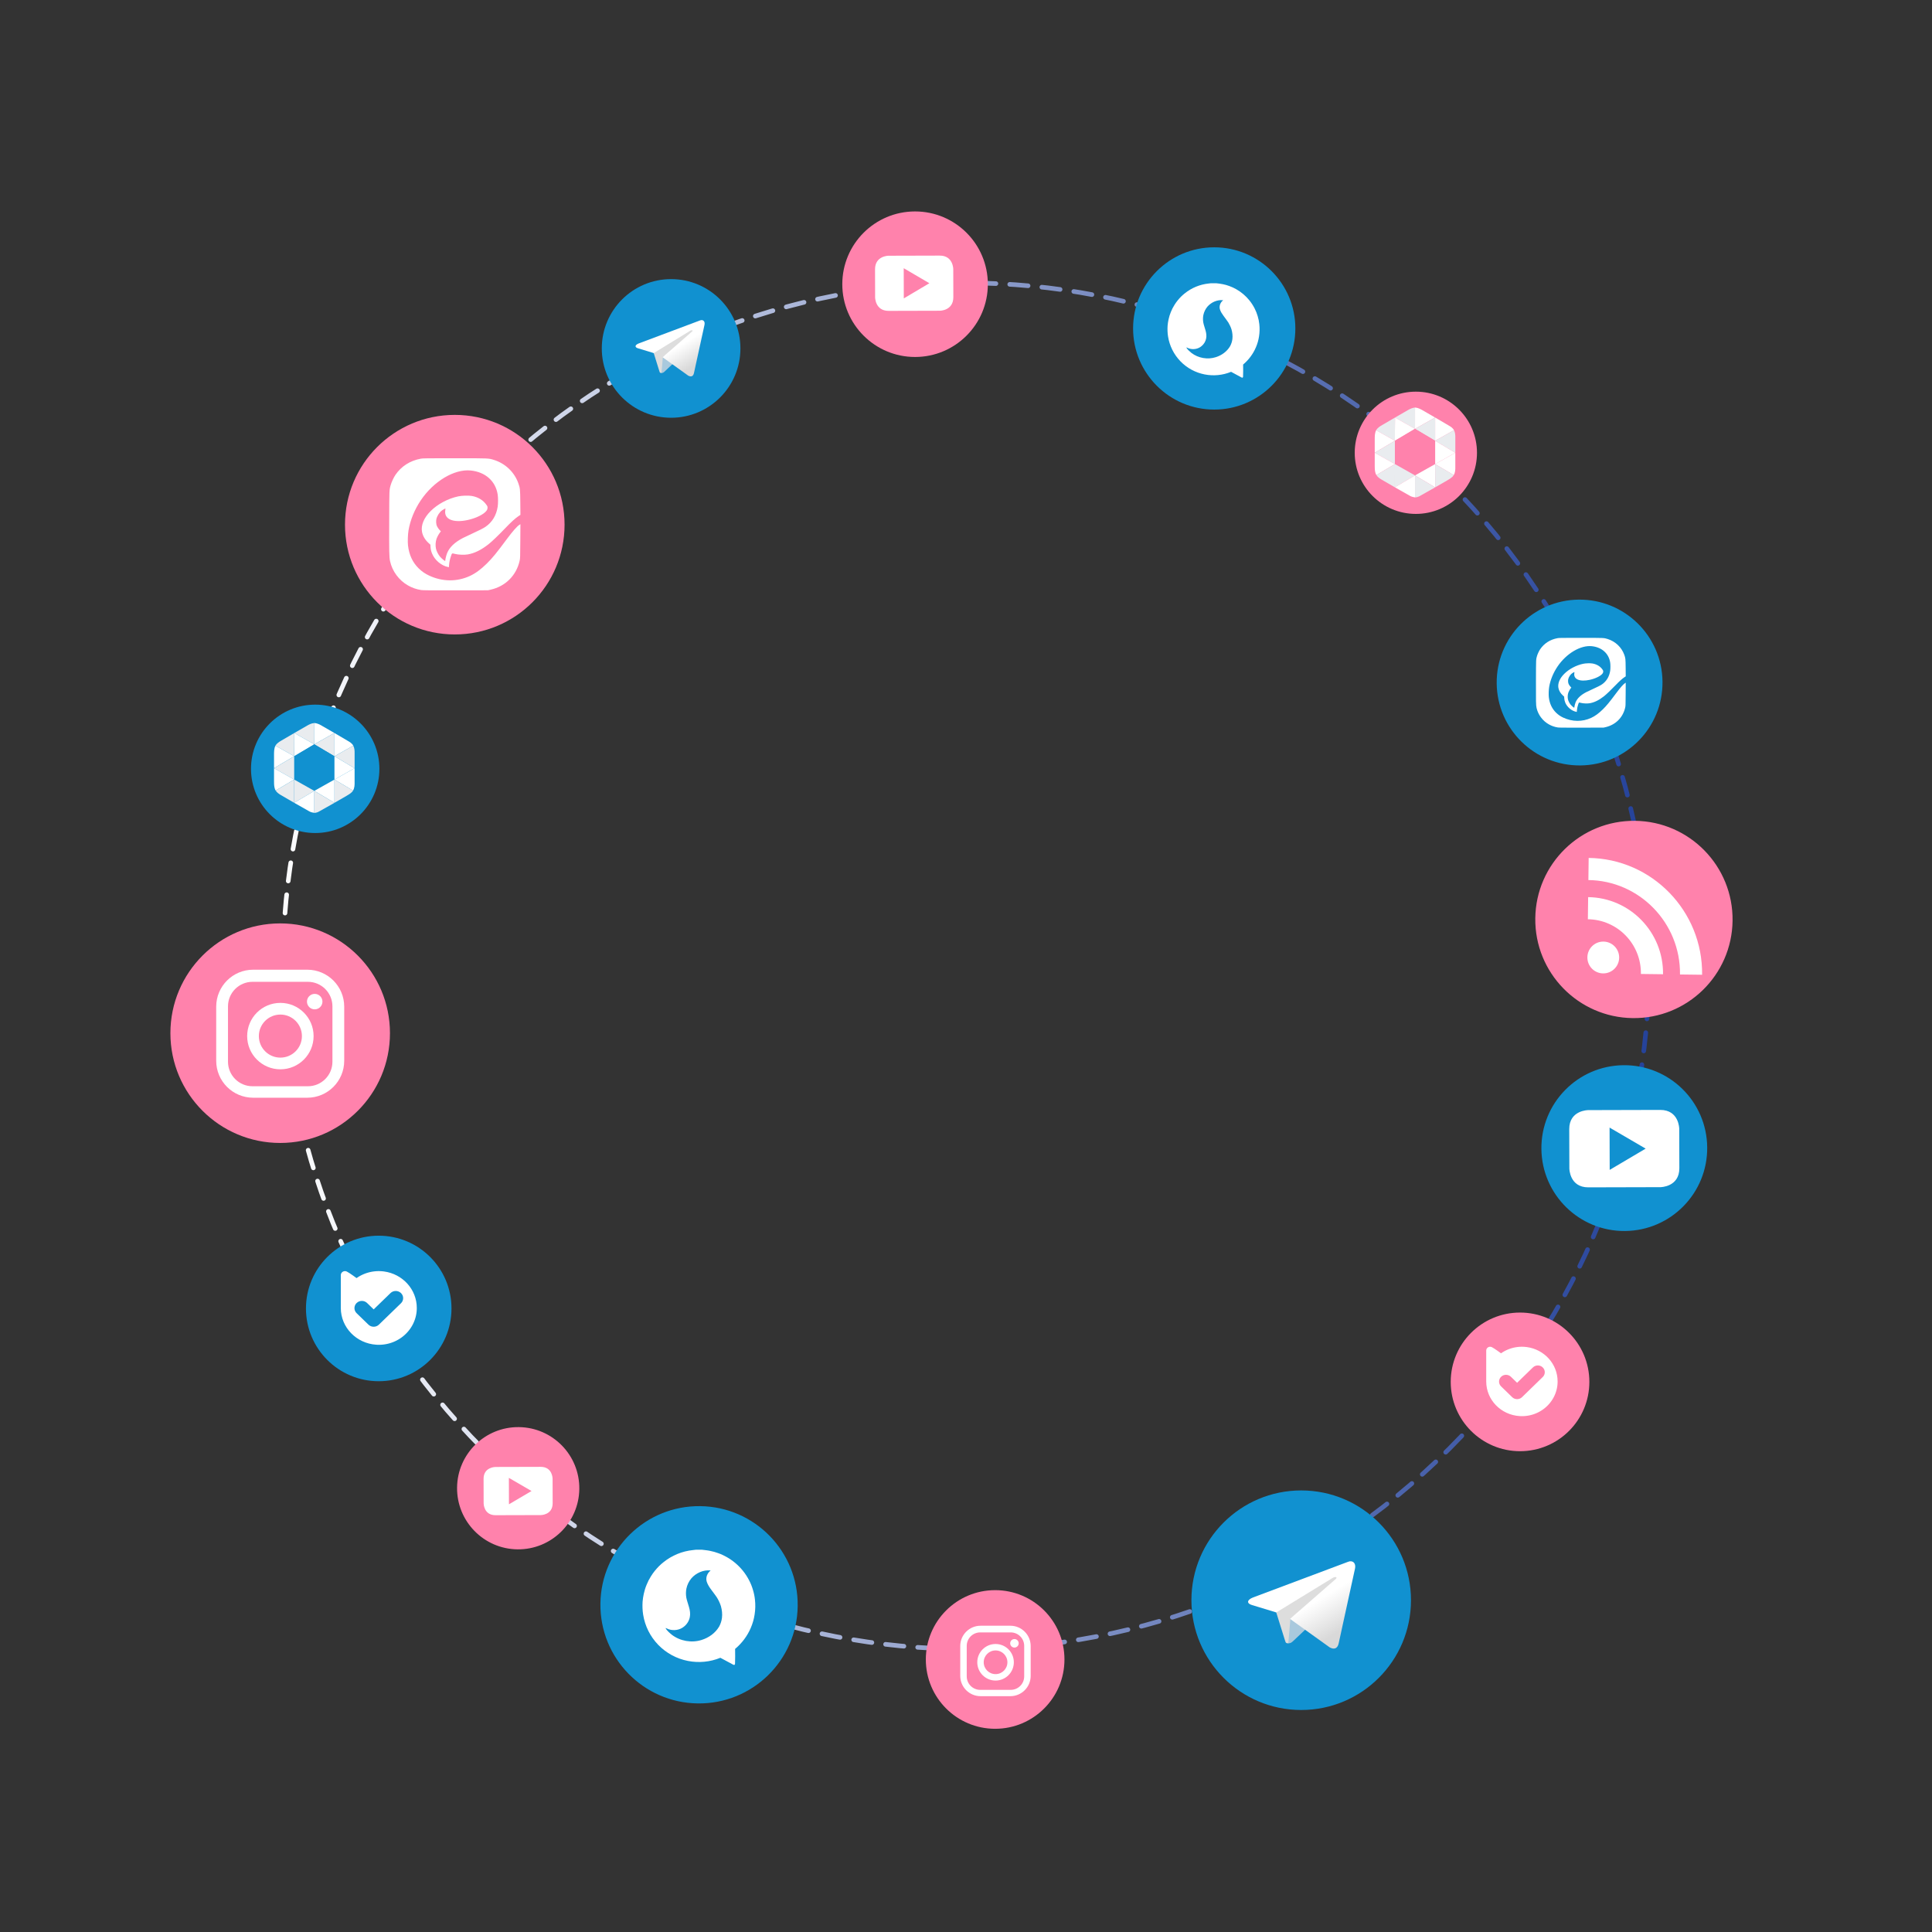 <svg width="839" height="839" viewBox="0 0 839 839" fill="none" xmlns="http://www.w3.org/2000/svg">
<rect x="0" y="0" width="839" height="839" fill="#333333" stroke="none"/>
<path d="M629.249 629.248C745.091 513.406 745.092 325.59 629.251 209.748C513.409 93.907 325.593 93.907 209.751 209.749C93.909 325.591 93.908 513.408 209.749 629.249C325.591 745.091 513.407 745.09 629.249 629.248Z" stroke="url(#paint0_linear_5086_51353)" stroke-width="2" stroke-miterlimit="10" stroke-linecap="round" stroke-linejoin="round" stroke-dasharray="8 6"/>
<path d="M169.347 448.673C169.347 475.001 148.005 496.347 121.674 496.347C95.347 496.347 74 475.003 74 448.673C74 422.344 95.346 401 121.674 401C148.003 401 169.347 422.344 169.347 448.673Z" fill="#FF82AC"/>
<path d="M133.437 421.109H109.936C101.074 421.109 93.891 428.296 93.891 437.156V460.656C93.891 469.52 101.074 476.701 109.936 476.701H133.437C142.299 476.701 149.481 469.52 149.481 460.656V437.154C149.481 428.296 142.299 421.109 133.437 421.109ZM144.363 461.068C144.363 466.954 139.593 471.721 133.711 471.721H109.661C103.778 471.721 99.01 466.954 99.01 461.068V437.019C99.01 431.138 103.778 426.368 109.661 426.368H133.711C139.593 426.368 144.363 431.138 144.363 437.019V461.068Z" fill="white"/>
<path d="M121.762 435.516C113.796 435.516 107.336 441.976 107.336 449.942C107.336 457.909 113.796 464.366 121.762 464.366C129.728 464.366 136.186 457.909 136.186 449.942C136.186 441.976 129.728 435.516 121.762 435.516ZM121.762 459.289C116.599 459.289 112.411 455.106 112.411 449.942C112.411 444.777 116.599 440.59 121.762 440.59C126.926 440.59 131.112 444.776 131.112 449.942C131.112 455.106 126.926 459.289 121.762 459.289Z" fill="white"/>
<path d="M136.667 431.609C134.811 431.609 133.305 433.114 133.305 434.967C133.305 436.824 134.811 438.328 136.667 438.328C138.521 438.328 140.027 436.824 140.027 434.967C140.027 433.114 138.519 431.609 136.667 431.609Z" fill="white"/>
<path d="M612.737 694.915C612.737 721.244 591.395 742.589 565.065 742.589C538.738 742.589 517.391 721.245 517.391 694.915C517.391 668.584 538.736 647.242 565.065 647.242C591.394 647.244 612.737 668.586 612.737 694.915Z" fill="#1191D0"/>
<path d="M428.983 123.422C428.983 140.874 414.837 155.024 397.383 155.024C379.929 155.024 365.781 140.876 365.781 123.422C365.781 105.97 379.929 91.82 397.383 91.82C414.837 91.82 428.983 105.97 428.983 123.422Z" fill="#FF82AC"/>
<path d="M403.593 122.997L392.49 129.586L392.454 116.472L403.593 122.997ZM414 129.051L413.969 116.86C413.969 116.86 413.953 110.984 408.096 111L385.836 111.059C385.836 111.059 379.985 111.075 380 116.951L380.033 129.142C380.033 129.142 380.048 135.016 385.9 135L408.162 134.941C408.162 134.941 414.016 134.925 414 129.051Z" fill="white"/>
<path d="M196.069 568.219C196.069 585.673 181.923 599.819 164.469 599.819C147.015 599.819 132.867 585.673 132.867 568.219C132.867 550.767 147.015 536.617 164.469 536.617C181.923 536.617 196.069 550.767 196.069 568.219Z" fill="#1191D0"/>
<path d="M166.783 552.156C166.774 552.155 166.765 552.154 166.756 552.153C166.509 552.12 166.26 552.092 166.01 552.07C165.925 552.062 165.84 552.057 165.755 552.051C165.573 552.037 165.392 552.025 165.208 552.017C165.081 552.012 164.952 552.01 164.824 552.008C164.716 552.006 164.609 552 164.5 552C164.451 552 164.401 552.002 164.352 552.003C164.318 552.003 164.284 552.001 164.25 552.002C164.177 552.003 164.104 552.007 164.031 552.009C163.925 552.012 163.819 552.015 163.713 552.02C163.598 552.025 163.484 552.032 163.37 552.04C163.264 552.047 163.16 552.054 163.055 552.063C162.941 552.072 162.828 552.084 162.715 552.096C162.611 552.107 162.508 552.117 162.405 552.13C162.292 552.143 162.18 552.16 162.068 552.176C161.966 552.19 161.863 552.204 161.762 552.221C161.65 552.239 161.54 552.259 161.429 552.28C161.329 552.298 161.228 552.316 161.128 552.336C161.017 552.358 160.908 552.383 160.798 552.407C160.7 552.429 160.601 552.45 160.503 552.474C160.393 552.5 160.284 552.53 160.175 552.558C160.079 552.583 159.982 552.608 159.887 552.635C159.778 552.665 159.671 552.698 159.564 552.731C159.469 552.76 159.374 552.788 159.28 552.818C159.174 552.853 159.068 552.89 158.962 552.926C158.869 552.959 158.776 552.99 158.684 553.023C158.578 553.062 158.473 553.103 158.368 553.144C158.279 553.179 158.188 553.213 158.099 553.249C157.993 553.293 157.889 553.339 157.784 553.385C157.697 553.422 157.61 553.458 157.525 553.497C157.42 553.544 157.317 553.595 157.213 553.644C157.129 553.684 157.045 553.723 156.962 553.764C156.858 553.816 156.755 553.871 156.652 553.925C156.572 553.968 156.491 554.008 156.411 554.052C156.306 554.109 156.202 554.17 156.098 554.23C156.023 554.273 155.948 554.314 155.874 554.358C155.762 554.425 155.652 554.495 155.541 554.565C155.478 554.605 154.84 555.027 154.84 555.027C154.84 555.027 151.834 552.806 150.634 552.2C149.435 551.594 148 552.438 148 553.75V556.703V567.693C148 567.798 148 567.901 148 568C148 576.482 154.808 583.418 163.413 583.962C163.463 583.965 163.513 583.969 163.562 583.972C163.728 583.981 163.894 583.985 164.061 583.989C164.164 583.992 164.266 583.999 164.369 584C164.391 584 164.413 583.999 164.435 583.999C164.457 583.999 164.479 584 164.501 584C164.625 584 164.747 583.994 164.871 583.991C165.01 583.988 165.149 583.987 165.287 583.981C165.432 583.974 165.575 583.963 165.718 583.952C165.855 583.942 165.992 583.935 166.128 583.922C166.27 583.909 166.411 583.89 166.552 583.873C166.687 583.857 166.823 583.842 166.957 583.823C167.097 583.803 167.235 583.777 167.373 583.754C167.507 583.731 167.64 583.711 167.772 583.685C167.91 583.658 168.047 583.626 168.184 583.596C168.314 583.567 168.444 583.54 168.573 583.508C168.709 583.475 168.843 583.436 168.977 583.4C169.104 583.365 169.233 583.332 169.359 583.295C169.492 583.255 169.623 583.211 169.754 583.168C169.879 583.127 170.005 583.088 170.128 583.045C170.258 582.999 170.386 582.949 170.514 582.9C170.636 582.854 170.76 582.809 170.881 582.76C171.008 582.708 171.132 582.652 171.257 582.597C171.376 582.545 171.496 582.496 171.614 582.441C171.737 582.384 171.858 582.322 171.98 582.261C172.096 582.204 172.214 582.149 172.328 582.088C172.448 582.026 172.564 581.959 172.682 581.894C172.795 581.831 172.91 581.769 173.022 581.704C173.138 581.636 173.252 581.563 173.366 581.492C173.475 581.425 173.586 581.359 173.694 581.289C173.807 581.215 173.916 581.137 174.027 581.061C174.133 580.988 174.24 580.917 174.343 580.843C174.452 580.764 174.558 580.681 174.665 580.6C174.766 580.523 174.869 580.448 174.969 580.369C175.075 580.284 175.177 580.196 175.28 580.109C175.377 580.028 175.475 579.949 175.57 579.866C175.672 579.776 175.77 579.683 175.869 579.591C175.961 579.506 176.055 579.423 176.145 579.336C176.243 579.241 176.336 579.144 176.431 579.047C176.519 578.958 176.608 578.871 176.694 578.779C176.787 578.681 176.875 578.579 176.965 578.478C177.049 578.384 177.134 578.293 177.215 578.198C177.302 578.096 177.385 577.99 177.47 577.885C177.549 577.788 177.63 577.692 177.707 577.593C177.789 577.487 177.866 577.377 177.945 577.269C178.02 577.168 178.097 577.067 178.169 576.964C178.246 576.854 178.318 576.74 178.393 576.628C178.462 576.523 178.533 576.421 178.6 576.315C178.672 576.201 178.738 576.083 178.807 575.967C178.871 575.859 178.938 575.752 179 575.643C179.066 575.524 179.128 575.402 179.192 575.281C179.25 575.171 179.31 575.063 179.365 574.952C179.427 574.828 179.483 574.701 179.542 574.575C179.594 574.464 179.648 574.354 179.697 574.242C179.753 574.114 179.804 573.982 179.856 573.853C179.902 573.74 179.951 573.628 179.994 573.514C180.045 573.381 180.089 573.246 180.136 573.111C180.175 572.997 180.218 572.884 180.255 572.769C180.299 572.631 180.337 572.491 180.378 572.352C180.411 572.237 180.448 572.124 180.478 572.008C180.516 571.866 180.547 571.721 180.582 571.577C180.608 571.462 180.639 571.348 180.663 571.232C180.695 571.084 180.719 570.934 180.746 570.785C180.767 570.67 180.791 570.558 180.809 570.443C180.834 570.285 180.852 570.126 180.872 569.968C180.886 569.858 180.903 569.75 180.915 569.64C180.933 569.462 180.945 569.281 180.957 569.102C180.963 569.009 180.974 568.918 180.979 568.825C180.992 568.567 180.998 568.306 180.999 568.043C180.999 568.029 181 568.015 181 568C181.001 559.915 174.815 553.235 166.783 552.156ZM174.132 565.953L164.552 575.243C163.923 575.853 163.099 576.157 162.275 576.157C161.451 576.157 160.627 575.853 159.998 575.243L154.869 570.269C153.611 569.05 153.611 567.073 154.869 565.854C156.126 564.635 158.165 564.635 159.422 565.854L162.275 568.62L169.579 561.537C170.837 560.319 172.875 560.319 174.133 561.537C175.39 562.757 175.39 564.733 174.132 565.953Z" fill="white"/>
<path d="M752.393 399.823C752.099 423.482 732.683 442.422 709.025 442.126C685.366 441.832 666.428 422.416 666.722 398.759C667.017 375.102 686.432 356.162 710.091 356.457C733.748 356.751 752.688 376.165 752.393 399.823Z" fill="#FF82AC"/>
<path d="M696.332 408.899C700.142 408.946 703.195 412.08 703.149 415.891C703.099 419.708 699.973 422.761 696.162 422.712C692.348 422.665 689.296 419.537 689.344 415.72C689.39 411.909 692.519 408.852 696.332 408.899Z" fill="white"/>
<path d="M689.555 399.197C702.402 399.357 712.755 409.91 712.592 422.958L722.198 423.078C722.424 404.841 707.837 389.819 689.676 389.594L689.555 399.197Z" fill="white"/>
<path d="M689.781 382.176C711.994 382.453 729.844 400.851 729.564 423.18L739.164 423.3C739.506 395.667 717.411 372.912 689.903 372.57L689.781 382.176Z" fill="white"/>
<path d="M346.409 697.435C346.115 721.093 326.701 740.033 303.04 739.737C279.382 739.443 260.443 720.027 260.738 696.369C261.032 672.71 280.45 653.772 304.106 654.066C327.763 654.36 346.703 673.776 346.409 697.435Z" fill="#1191D0"/>
<path d="M164.757 333.877C164.757 349.275 152.273 361.755 136.878 361.755C121.48 361.755 109 349.275 109 333.877C109 318.48 121.482 306 136.878 306C152.273 305.998 164.757 318.48 164.757 333.877Z" fill="#1191D0"/>
<path d="M641.4 196.628C641.4 211.287 629.515 223.172 614.856 223.172C600.197 223.172 588.312 211.289 588.312 196.628C588.312 181.968 600.199 170.086 614.856 170.086C629.517 170.086 641.4 181.968 641.4 196.628Z" fill="#FF82AC"/>
<g clip-path="url(#clip0_5086_51353)">
<path d="M614.385 177H614.509C614.543 180.069 614.492 186.224 614.492 186.224C611.605 184.578 608.698 182.971 605.812 181.32C607.703 180.228 609.594 179.138 611.487 178.051C612.384 177.537 613.348 177.096 614.384 177H614.385Z" fill="#E9ECEF"/>
<path d="M614.503 177.001H614.715C615.838 177.104 616.854 177.648 617.82 178.199C619.621 179.232 621.42 180.269 623.216 181.311C620.32 182.943 617.391 184.601 614.49 186.229C614.465 183.16 614.534 180.069 614.5 177L614.503 177.001Z" fill="white"/>
<path d="M605.815 181.32L614.494 186.225L605.755 191.414C605.755 191.414 605.751 188.121 605.76 186.48C605.753 184.775 605.815 181.32 605.815 181.32Z" fill="white"/>
<path d="M623.227 181.312L623.252 181.326C623.245 184.385 623.252 187.444 623.252 190.502C623.247 190.802 623.244 191.419 623.244 191.419L614.496 186.228C614.496 186.228 620.331 182.947 623.23 181.312H623.227Z" fill="#E9ECEF"/>
<path d="M623.244 181.32C625.171 182.434 627.085 183.573 629 184.708C629.926 185.237 630.908 185.823 631.413 186.819C628.702 188.345 623.24 191.415 623.24 191.415C623.24 191.415 623.236 190.797 623.24 190.497C623.24 187.438 623.24 184.38 623.24 181.321L623.244 181.32Z" fill="white"/>
<path d="M600.285 184.544C602.098 183.466 605.81 181.32 605.81 181.32L605.761 191.414C605.761 191.414 600.321 188.365 597.615 186.842C598.204 185.774 599.269 185.127 600.285 184.544Z" fill="#E9ECEF"/>
<path d="M614.488 186.227L623.236 191.419C623.236 191.419 620.421 192.999 619.023 193.763C617.53 194.625 614.495 196.336 614.495 196.336L605.758 191.413L614.488 186.227Z" fill="#FF82AC"/>
<path d="M597 190.858C597.008 189.505 596.984 188.068 597.612 186.836C600.321 188.359 605.755 191.408 605.755 191.408C602.833 193.126 599.924 194.869 597 196.59C597 194.679 597 192.77 597 190.858Z" fill="white"/>
<path d="M631.414 186.82C631.947 187.833 632.025 189.011 631.995 190.138V196.609L623.242 191.416C623.242 191.416 628.702 188.345 631.414 186.82Z" fill="#E9ECEF"/>
<path d="M605.755 191.414C605.768 191.408 614.492 196.336 614.492 196.336C614.492 196.336 614.492 201.485 614.497 204.004C614.511 204.815 614.492 206.453 614.492 206.453C611.576 204.817 608.675 203.167 605.759 201.531L605.754 201.509V191.414H605.755Z" fill="#FF82AC"/>
<path d="M597 196.596C599.922 194.872 602.83 193.132 605.753 191.414C605.751 194.779 605.751 198.144 605.753 201.509C605.305 201.318 604.896 201.047 604.468 200.816C601.981 199.425 599.5 198.002 597 196.624V196.596Z" fill="#E9ECEF"/>
<path d="M623.241 191.422V197.611C623.231 198.923 623.273 200.23 623.241 201.542C620.329 203.15 614.492 206.454 614.492 206.454C614.492 206.454 614.511 204.815 614.497 204.004C614.497 201.486 614.492 196.337 614.492 196.337L623.241 191.422Z" fill="#FF82AC"/>
<path d="M623.241 191.422C623.241 191.422 631.994 196.603 631.994 196.615C629.085 198.254 623.242 201.542 623.242 201.542C623.274 200.23 623.232 198.923 623.242 197.611V191.422H623.241Z" fill="white"/>
<path d="M597 196.618C599.498 197.998 601.976 199.419 604.468 200.812C604.896 201.043 605.305 201.315 605.753 201.504L605.758 201.527C603.075 203.118 600.391 204.709 597.707 206.302C597.424 205.867 597.283 205.355 597.179 204.848C597.01 204 597 203.138 597 202.276V196.617V196.618Z" fill="white"/>
<path d="M631.992 196.609C631.997 198.595 631.992 200.581 631.992 202.567C632.021 203.84 631.984 205.197 631.316 206.319C628.9 204.883 623.238 201.536 623.238 201.536C623.238 201.536 629.084 198.248 631.992 196.609Z" fill="white"/>
<path d="M597.707 206.305C600.392 204.712 603.077 203.12 605.762 201.531C605.744 204.894 605.767 208.258 605.75 211.621C603.85 210.532 601.954 209.434 600.063 208.327C599.178 207.796 598.272 207.205 597.707 206.305Z" fill="#E9ECEF"/>
<path d="M605.761 201.531C608.678 203.167 611.578 204.818 614.494 206.454C611.583 208.177 605.754 211.625 605.75 211.621C605.767 208.258 605.744 204.894 605.761 201.531Z" fill="#E9ECEF"/>
<path d="M623.226 201.546L623.241 201.539C623.249 204.903 623.223 208.268 623.254 211.632L623.232 211.642C620.925 210.241 618.589 208.885 616.271 207.5C615.688 207.162 614.492 206.451 614.492 206.451C614.492 206.451 620.316 203.158 623.226 201.546Z" fill="white"/>
<path d="M623.241 201.534C623.498 201.713 628.902 204.882 631.318 206.317C630.975 206.913 630.431 207.351 629.883 207.742C628.998 208.347 628.054 208.853 627.134 209.397C625.841 210.141 624.555 210.899 623.254 211.624C623.223 208.26 623.249 204.895 623.241 201.531V201.534Z" fill="#E9ECEF"/>
<path d="M614.492 206.453V216C613.768 215.891 612.979 215.722 612.337 215.348C610.141 214.108 607.938 212.876 605.748 211.619C608.658 209.895 611.581 208.18 614.492 206.453Z" fill="white"/>
<path d="M614.492 206.453C614.492 206.453 615.688 207.164 616.271 207.502C618.589 208.886 620.925 210.243 623.232 211.644C620.981 212.91 618.73 214.179 616.48 215.45C615.917 215.767 615.293 215.954 614.652 216H614.492V206.453Z" fill="#E9ECEF"/>
</g>
<path d="M251.573 646.597C251.744 631.94 240 619.918 225.342 619.747C210.684 619.575 198.662 631.319 198.49 645.976C198.319 660.633 210.063 672.655 224.721 672.826C239.379 672.998 251.401 661.255 251.573 646.597Z" fill="#FF82AC"/>
<path d="M230.818 647.497L221.02 653.262L220.989 641.788L230.818 647.497ZM240 652.795L239.973 642.128C239.973 642.128 239.958 636.986 234.791 637L215.149 637.052C215.149 637.052 209.987 637.066 210 642.207L210.029 652.874C210.029 652.874 210.043 658.014 215.206 658L234.849 657.948C234.849 657.948 240.014 657.934 240 652.795Z" fill="white"/>
<path d="M245.17 227.845C245.17 254.173 223.827 275.517 197.496 275.517C171.167 275.517 149.82 254.175 149.82 227.845C149.82 201.514 171.166 180.172 197.496 180.172C223.825 180.172 245.17 201.516 245.17 227.845Z" fill="#FF82AC"/>
<path d="M182.853 256.229C180.856 255.924 178.935 255.25 177.191 254.245C173.258 252.024 170.322 248.047 169.38 243.665C169.014 241.951 168.967 239.786 169.016 226.438C169.062 212.075 169.028 212.816 169.723 210.45C170.067 209.271 171.026 207.247 171.721 206.226C174.282 202.473 178.051 200.064 182.72 199.191C183.652 199.017 185.002 199 197.424 199C212.602 199 212.102 198.979 214.581 199.751C216.988 200.517 219.184 201.818 221 203.552C222.816 205.285 224.203 207.407 225.055 209.752C225.857 211.991 225.896 212.35 225.951 218.249L226 223.58L225.051 224.22C223.696 225.131 221.918 226.754 219.427 229.359C216.557 232.362 213.658 235.144 212.187 236.308C209.008 238.82 206.097 240.254 203.14 240.763C201.6 241.026 199.056 240.924 197.55 240.536C196.208 240.192 196.295 240.135 195.788 241.645C195.375 242.841 195.116 244.082 195.016 245.341L194.94 246.314L194.586 246.242C191.636 245.666 188.712 243.17 187.583 240.266C187.202 239.339 186.988 238.353 186.952 237.352L186.913 236.54L186.163 235.861C184.599 234.451 183.582 232.725 183.261 230.935C182.747 228.083 184.087 224.858 186.996 221.957C190.065 218.89 194.588 216.483 199.022 215.551C200.62 215.216 203.436 215.127 204.856 215.371C207.62 215.845 209.875 217.219 211.279 219.289C211.721 219.937 211.752 220.03 211.708 220.616C211.697 221.046 211.541 221.461 211.264 221.794C210.135 223.35 206.777 225.016 203.164 225.81C196.791 227.208 192.738 225.47 193.372 221.605C193.435 221.216 193.469 220.879 193.447 220.857C193.369 220.781 192.736 221.106 192.051 221.574C190.888 222.372 189.858 223.926 189.501 225.415C189.414 225.788 189.38 226.386 189.419 226.969C189.467 227.76 189.548 228.054 189.885 228.728C190.108 229.173 190.553 229.804 190.876 230.136L191.458 230.736L191.225 231.028C190.538 231.914 189.984 232.894 189.582 233.937C189.125 235.338 189.037 236.831 189.327 238.275C189.577 239.377 190.349 240.893 191.121 241.784C191.709 242.465 193.056 243.61 193.272 243.61C193.331 243.61 193.379 243.496 193.379 243.357C193.382 242.807 193.826 241.031 194.171 240.185C195.198 237.656 197.451 235.5 201.018 233.636C201.613 233.325 203.329 232.512 204.835 231.826C208.137 230.32 209.941 229.4 210.931 228.707C213.787 226.716 215.552 223.771 216.128 220.042C216.336 218.679 216.336 216.136 216.128 214.767C215.234 208.939 210.798 204.976 204.429 204.321C197.327 203.587 188.287 208.989 182.717 217.293C180.008 221.333 178.177 225.814 177.407 230.303C177.109 232.044 176.997 235.275 177.182 236.877C177.65 240.95 179.177 244.234 181.802 246.811C183.117 248.112 184.654 249.174 186.343 249.949C192.092 252.65 198.459 252.71 204.055 250.119C206.474 248.998 208.848 247.26 211.395 244.741C213.872 242.291 215.547 240.247 220.117 234.085C222.642 230.684 224.643 228.425 225.633 227.858L225.998 227.653L225.951 235.041C225.908 242.195 225.898 242.468 225.653 243.553C224.196 249.954 219.486 254.634 213.039 256.083L211.903 256.339L197.881 256.363C186.386 256.382 183.679 256.358 182.853 256.229Z" fill="white"/>
<path d="M321.539 151.313C321.539 167.939 308.062 181.416 291.438 181.416C274.812 181.416 261.336 167.939 261.336 151.313C261.336 134.689 274.812 121.211 291.438 121.211C308.061 121.211 321.539 134.689 321.539 151.313Z" fill="#1191D0"/>
<path d="M287.279 161.983C286.383 161.983 286.544 161.648 286.222 160.821L283.602 152.418L299.875 142.539L301.783 143.031L300.197 147.233L287.279 161.983Z" fill="#DDDDDD"/>
<path d="M287.279 161.978C287.969 161.978 288.268 161.665 288.658 161.307C289.256 160.748 296.933 153.485 296.933 153.485L292.221 152.367L287.854 155.049L287.279 161.754V161.978Z" fill="#A9C9DD"/>
<path d="M287.739 155.144L298.864 163.123C300.129 163.793 301.048 163.458 301.37 161.983L305.898 141.242C306.358 139.432 305.185 138.627 303.967 139.164L277.396 149.132C275.58 149.847 275.603 150.83 277.074 151.255L283.901 153.333L299.692 143.656C300.427 143.209 301.117 143.455 300.565 143.947L287.739 155.144Z" fill="url(#paint1_linear_5086_51353)"/>
<path d="M690.203 600.102C690.203 616.728 676.726 630.205 660.102 630.205C643.477 630.205 630 616.728 630 600.102C630 583.48 643.477 570 660.102 570C676.725 570 690.203 583.48 690.203 600.102Z" fill="#FF82AC"/>
<path d="M663.059 584.991C663.05 584.99 663.042 584.989 663.033 584.988C662.801 584.957 662.568 584.93 662.332 584.909C662.253 584.902 662.173 584.898 662.093 584.892C661.922 584.879 661.752 584.867 661.579 584.86C661.46 584.855 661.339 584.854 661.218 584.851C661.117 584.849 661.016 584.844 660.914 584.844C660.868 584.844 660.821 584.846 660.775 584.847C660.743 584.847 660.712 584.845 660.68 584.846C660.61 584.847 660.542 584.851 660.473 584.853C660.374 584.855 660.274 584.858 660.175 584.862C660.067 584.867 659.96 584.874 659.852 584.881C659.753 584.888 659.655 584.894 659.557 584.903C659.45 584.912 659.343 584.923 659.237 584.934C659.14 584.944 659.043 584.954 658.946 584.966C658.84 584.979 658.735 584.994 658.629 585.009C658.533 585.023 658.437 585.036 658.342 585.052C658.237 585.069 658.134 585.088 658.029 585.107C657.935 585.124 657.84 585.141 657.747 585.16C657.642 585.181 657.54 585.204 657.437 585.227C657.344 585.248 657.251 585.268 657.16 585.29C657.056 585.315 656.954 585.343 656.851 585.37C656.761 585.393 656.67 585.416 656.581 585.441C656.478 585.47 656.378 585.501 656.277 585.533C656.188 585.559 656.099 585.586 656.011 585.614C655.91 585.647 655.811 585.682 655.712 585.716C655.624 585.747 655.537 585.776 655.45 585.807C655.351 585.844 655.253 585.883 655.154 585.922C655.07 585.955 654.985 585.986 654.901 586.021C654.801 586.062 654.703 586.105 654.605 586.148C654.524 586.183 654.442 586.217 654.361 586.254C654.263 586.298 654.166 586.346 654.069 586.393C653.99 586.43 653.911 586.467 653.833 586.506C653.735 586.555 653.639 586.606 653.542 586.657C653.467 586.697 653.39 586.735 653.316 586.776C653.216 586.831 653.119 586.888 653.021 586.944C652.951 586.985 652.881 587.024 652.811 587.065C652.706 587.128 652.603 587.194 652.498 587.26C652.439 587.297 651.84 587.695 651.84 587.695C651.84 587.695 649.016 585.603 647.889 585.032C646.762 584.462 645.414 585.257 645.414 586.492V589.274V599.626C645.414 599.725 645.414 599.822 645.414 599.915C645.414 607.905 651.809 614.438 659.893 614.95C659.94 614.953 659.986 614.958 660.033 614.96C660.188 614.969 660.345 614.972 660.501 614.976C660.598 614.979 660.694 614.985 660.791 614.986C660.812 614.986 660.832 614.985 660.853 614.985C660.873 614.985 660.894 614.986 660.915 614.986C661.032 614.986 661.146 614.98 661.262 614.978C661.393 614.975 661.524 614.974 661.654 614.968C661.789 614.962 661.924 614.951 662.059 614.941C662.187 614.932 662.316 614.925 662.443 614.913C662.577 614.901 662.709 614.882 662.842 614.867C662.969 614.851 663.096 614.838 663.222 614.82C663.354 614.801 663.483 614.777 663.613 614.755C663.739 614.733 663.864 614.714 663.988 614.69C664.118 614.664 664.246 614.634 664.374 614.606C664.497 614.579 664.619 614.553 664.74 614.523C664.868 614.492 664.993 614.456 665.119 614.421C665.239 614.388 665.36 614.358 665.478 614.322C665.603 614.285 665.726 614.243 665.85 614.202C665.967 614.164 666.085 614.128 666.201 614.087C666.323 614.044 666.443 613.996 666.564 613.95C666.679 613.907 666.794 613.865 666.908 613.818C667.027 613.77 667.144 613.717 667.262 613.665C667.374 613.616 667.486 613.569 667.597 613.518C667.713 613.464 667.826 613.405 667.941 613.349C668.05 613.294 668.16 613.242 668.268 613.186C668.38 613.127 668.489 613.064 668.6 613.002C668.706 612.943 668.814 612.885 668.919 612.824C669.029 612.759 669.135 612.691 669.243 612.624C669.345 612.561 669.45 612.498 669.551 612.432C669.657 612.363 669.76 612.29 669.864 612.218C669.963 612.15 670.063 612.083 670.161 612.013C670.263 611.938 670.362 611.86 670.463 611.784C670.558 611.711 670.655 611.641 670.748 611.566C670.848 611.486 670.944 611.403 671.041 611.321C671.131 611.245 671.224 611.171 671.313 611.092C671.409 611.008 671.501 610.92 671.594 610.833C671.681 610.753 671.769 610.675 671.854 610.593C671.945 610.504 672.033 610.412 672.122 610.321C672.204 610.237 672.288 610.155 672.369 610.069C672.456 609.976 672.539 609.88 672.624 609.785C672.702 609.697 672.782 609.611 672.858 609.521C672.94 609.425 673.018 609.325 673.098 609.227C673.172 609.135 673.249 609.045 673.321 608.951C673.398 608.851 673.47 608.748 673.545 608.646C673.615 608.551 673.687 608.456 673.754 608.359C673.827 608.255 673.895 608.148 673.965 608.042C674.03 607.944 674.097 607.847 674.159 607.747C674.227 607.64 674.289 607.529 674.354 607.42C674.415 607.318 674.477 607.218 674.535 607.115C674.597 607.002 674.656 606.887 674.715 606.773C674.77 606.67 674.826 606.568 674.878 606.464C674.937 606.347 674.989 606.227 675.045 606.109C675.093 606.004 675.144 605.9 675.19 605.795C675.243 605.674 675.29 605.55 675.34 605.428C675.383 605.322 675.429 605.217 675.469 605.109C675.517 604.984 675.558 604.856 675.602 604.73C675.639 604.622 675.679 604.516 675.714 604.407C675.756 604.278 675.792 604.146 675.829 604.015C675.861 603.907 675.895 603.8 675.924 603.691C675.96 603.556 675.989 603.42 676.021 603.285C676.046 603.176 676.075 603.069 676.098 602.96C676.127 602.82 676.15 602.679 676.176 602.538C676.195 602.431 676.218 602.324 676.235 602.216C676.258 602.068 676.275 601.918 676.294 601.769C676.307 601.666 676.323 601.564 676.334 601.46C676.351 601.292 676.362 601.122 676.373 600.953C676.38 600.866 676.389 600.78 676.394 600.693C676.407 600.449 676.413 600.203 676.413 599.956C676.413 599.943 676.414 599.929 676.414 599.915C676.415 592.3 670.604 586.007 663.059 584.991ZM669.963 597.987L660.963 606.738C660.372 607.312 659.598 607.599 658.824 607.599C658.049 607.599 657.276 607.312 656.685 606.738L651.866 602.052C650.685 600.904 650.685 599.042 651.866 597.893C653.048 596.745 654.963 596.745 656.144 597.893L658.824 600.499L665.686 593.828C666.867 592.679 668.782 592.679 669.963 593.828C671.144 594.977 671.144 596.838 669.963 597.987Z" fill="white"/>
<path d="M462.258 720.649C462.258 737.275 448.781 750.751 432.157 750.751C415.531 750.751 402.055 737.275 402.055 720.649C402.055 704.027 415.531 690.547 432.157 690.547C448.779 690.547 462.258 704.027 462.258 720.649Z" fill="#FF82AC"/>
<path d="M721.965 296.033C722.167 315.918 706.214 332.2 686.331 332.403C666.448 332.606 650.165 316.652 649.963 296.769C649.759 276.887 665.714 260.603 685.595 260.4C705.479 260.197 721.761 276.149 721.965 296.033Z" fill="#1191D0"/>
<path d="M676.479 315.905C675.112 315.698 673.798 315.24 672.605 314.556C669.913 313.047 667.905 310.343 667.26 307.364C667.009 306.199 666.978 304.727 667.011 295.653C667.042 285.889 667.019 286.392 667.494 284.784C667.73 283.983 668.386 282.606 668.862 281.912C670.614 279.361 673.193 277.723 676.387 277.13C677.025 277.011 677.949 277 686.448 277C696.833 277 696.491 276.985 698.187 277.51C699.834 278.031 701.336 278.915 702.579 280.094C703.821 281.273 704.771 282.715 705.354 284.309C705.902 285.832 705.929 286.075 705.967 290.086L706 293.71L705.35 294.145C704.423 294.764 703.207 295.868 701.503 297.639C699.539 299.68 697.556 301.571 696.549 302.363C694.374 304.07 692.382 305.045 690.359 305.391C689.306 305.57 687.565 305.5 686.535 305.237C685.616 305.003 685.676 304.964 685.328 305.991C685.046 306.804 684.869 307.648 684.8 308.503L684.749 309.165L684.506 309.116C682.488 308.724 680.487 307.028 679.715 305.054C679.454 304.423 679.308 303.753 679.283 303.073L679.256 302.52L678.743 302.059C677.673 301.1 676.977 299.927 676.758 298.71C676.406 296.771 677.323 294.579 679.313 292.606C681.413 290.521 684.508 288.885 687.541 288.251C688.634 288.024 690.562 287.964 691.533 288.129C693.424 288.451 694.967 289.386 695.928 290.793C696.23 291.233 696.251 291.297 696.222 291.695C696.214 291.987 696.107 292.269 695.918 292.496C695.145 293.554 692.847 294.686 690.375 295.226C686.015 296.176 683.242 294.995 683.675 292.367C683.719 292.103 683.742 291.873 683.727 291.859C683.674 291.807 683.24 292.028 682.772 292.346C681.976 292.889 681.272 293.945 681.027 294.958C680.968 295.211 680.944 295.617 680.971 296.014C681.004 296.552 681.059 296.752 681.29 297.21C681.443 297.512 681.747 297.941 681.968 298.167L682.366 298.575L682.207 298.773C681.737 299.376 681.358 300.042 681.082 300.751C680.77 301.703 680.71 302.718 680.908 303.7C681.079 304.449 681.607 305.479 682.135 306.085C682.537 306.548 683.459 307.327 683.607 307.327C683.647 307.327 683.68 307.249 683.68 307.155C683.682 306.781 683.986 305.573 684.222 304.998C684.925 303.279 686.466 301.813 688.907 300.546C689.314 300.335 690.488 299.782 691.518 299.316C693.778 298.292 695.012 297.666 695.69 297.195C697.644 295.842 698.851 293.84 699.245 291.305C699.388 290.378 699.388 288.649 699.245 287.718C698.634 283.757 695.599 281.062 691.241 280.617C686.382 280.118 680.197 283.791 676.386 289.436C674.532 292.182 673.279 295.229 672.752 298.281C672.548 299.464 672.472 301.661 672.598 302.749C672.919 305.518 673.963 307.751 675.759 309.503C676.659 310.387 677.71 311.109 678.866 311.636C682.8 313.472 687.156 313.513 690.985 311.752C692.64 310.99 694.265 309.808 696.007 308.095C697.702 306.43 698.848 305.041 701.975 300.851C703.702 298.539 705.071 297.003 705.749 296.618L705.998 296.479L705.967 301.501C705.937 306.365 705.93 306.55 705.762 307.288C704.766 311.64 701.543 314.821 697.132 315.806L696.354 315.98L686.76 315.996C678.896 316.009 677.044 315.993 676.479 315.905Z" fill="white"/>
<path d="M741.379 498.211C741.581 518.096 725.629 534.379 705.745 534.581C685.862 534.785 669.579 518.83 669.377 498.947C669.173 479.065 685.128 462.782 705.009 462.58C724.893 462.376 741.175 478.329 741.379 498.211Z" fill="#1191D0"/>
<path d="M714.647 498.809L699.033 508.039L698.983 489.667L714.647 498.809ZM729.282 507.29L729.238 490.21C729.238 490.21 729.216 481.977 720.98 482L689.676 482.083C689.676 482.083 681.448 482.105 681.469 490.338L681.516 507.418C681.516 507.418 681.537 515.648 689.766 515.625L721.072 515.543C721.072 515.543 729.305 515.52 729.282 507.29Z" fill="white"/>
<path d="M562.527 142.631C562.527 162.089 546.753 177.864 527.295 177.864C507.837 177.864 492.062 162.089 492.062 142.631C492.062 123.175 507.837 107.398 527.295 107.398C546.753 107.398 562.527 123.175 562.527 142.631Z" fill="#1191D0"/>
<g clip-path="url(#clip1_5086_51353)">
<path d="M546.766 146.017C546.522 147.676 546.061 149.297 545.394 150.836C544.174 153.722 542.24 156.297 539.843 158.312C539.853 160.101 539.901 161.902 539.812 163.689C539.758 163.796 539.698 163.9 539.631 164H539.308C537.733 163.18 536.188 162.294 534.616 161.468C531.01 162.967 526.957 163.354 523.128 162.595C519.106 161.811 515.424 159.807 512.581 156.855C509.738 153.903 507.873 150.146 507.24 146.096C506.997 144.584 506.953 143.044 507.043 141.514C507.125 140.588 507.245 139.663 507.453 138.755C507.687 137.632 508.026 136.534 508.467 135.475C508.878 134.439 509.384 133.442 509.978 132.499C510.788 131.164 511.781 129.94 512.877 128.83C513.375 128.335 513.901 127.869 514.452 127.433C517.451 125.003 521.093 123.502 524.931 123.112C525.25 123.082 525.571 123.056 525.887 123H528.154C529.12 123.138 530.098 123.196 531.051 123.421C532.006 123.608 532.943 123.874 533.854 124.216C534.87 124.565 535.844 125.036 536.786 125.555C538.999 126.798 540.956 128.449 542.554 130.421C543.458 131.539 544.238 132.75 544.883 134.034C545.416 135.082 545.849 136.179 546.175 137.309C546.516 138.435 546.751 139.591 546.875 140.761C547.072 142.51 547.035 144.277 546.766 146.017Z" fill="white"/>
<path d="M524.384 133.116C526.038 131.255 528.537 130.135 531.041 130.356C531.064 130.374 531.111 130.41 531.134 130.428C529.936 131.339 529.308 132.996 529.809 134.446C530.146 135.463 530.745 136.373 531.383 137.226C532.064 138.195 532.825 139.107 533.46 140.109C534.016 141.052 534.488 142.043 534.812 143.089C535.192 144.448 535.358 145.877 535.177 147.281C535.038 148.366 534.696 149.415 534.168 150.373C532.816 152.669 530.516 154.309 528.001 155.104C524.44 156.252 520.361 155.536 517.394 153.256C516.565 152.556 515.688 151.837 515.152 150.878C515.569 150.941 515.921 151.187 516.316 151.315C518.134 151.918 520.266 151.588 521.743 150.342C522.778 149.517 523.52 148.321 523.776 147.021C524.025 145.819 523.839 144.572 523.496 143.409C523.196 142.291 522.772 141.207 522.549 140.069C522.37 139.003 522.363 137.91 522.57 136.849C522.853 135.472 523.477 134.189 524.384 133.116Z" fill="#1191D0"/>
</g>
<path d="M438.762 706H425.829C420.954 706 417 709.954 417 714.829V727.761C417 732.638 420.953 736.59 425.829 736.59H438.762C443.638 736.59 447.59 732.638 447.59 727.761V714.829C447.59 709.955 443.638 706 438.762 706ZM444.774 727.989C444.774 731.228 442.149 733.851 438.912 733.851H425.678C422.441 733.851 419.817 731.228 419.817 727.989V714.755C419.817 711.517 422.441 708.894 425.678 708.894H438.912C442.149 708.894 444.774 711.517 444.774 714.755V727.989Z" fill="white"/>
<path d="M432.337 713.93C427.953 713.93 424.398 717.485 424.398 721.867C424.398 726.252 427.953 729.805 432.337 729.805C436.72 729.805 440.274 726.252 440.274 721.867C440.274 717.485 436.72 713.93 432.337 713.93ZM432.337 727.012C429.496 727.012 427.191 724.71 427.191 721.868C427.191 719.026 429.496 716.723 432.337 716.723C435.179 716.723 437.482 719.026 437.482 721.868C437.482 724.71 435.179 727.012 432.337 727.012Z" fill="white"/>
<path d="M440.54 711.781C439.518 711.781 438.689 712.609 438.689 713.629C438.689 714.651 439.518 715.479 440.54 715.479C441.56 715.479 442.388 714.651 442.388 713.629C442.388 712.609 441.559 711.781 440.54 711.781Z" fill="white"/>
<path d="M559.493 713.639C558.102 713.639 558.352 713.12 557.853 711.837L553.789 698.805L579.027 683.484L581.986 684.247L579.526 690.763L559.493 713.639Z" fill="#DDDDDD"/>
<path d="M559.492 713.639C560.562 713.639 561.025 713.153 561.631 712.599C562.558 711.732 574.464 700.467 574.464 700.467L567.156 698.734L560.383 702.894L559.492 713.292V713.639Z" fill="#A9C9DD"/>
<path d="M560.206 703.037L577.459 715.41C579.42 716.45 580.846 715.93 581.345 713.643L588.367 681.477C589.08 678.67 587.262 677.422 585.373 678.254L544.165 693.713C541.349 694.822 541.385 696.347 543.666 697.005L554.253 700.229L578.742 685.221C579.883 684.528 580.953 684.909 580.097 685.671L560.206 703.037Z" fill="url(#paint2_linear_5086_51353)"/>
<path d="M327.713 701.069C327.415 703.093 326.85 705.069 326.033 706.946C324.538 710.466 322.169 713.607 319.232 716.063C319.245 718.246 319.304 720.441 319.195 722.62C319.129 722.751 319.055 722.878 318.973 723H318.577C316.648 722 314.755 720.92 312.829 719.913C308.413 721.741 303.447 722.212 298.756 721.286C293.83 720.331 289.319 717.887 285.837 714.287C282.355 710.687 280.07 706.105 279.294 701.166C278.997 699.322 278.942 697.443 279.053 695.577C279.154 694.449 279.3 693.32 279.555 692.213C279.842 690.844 280.257 689.505 280.797 688.213C281.3 686.949 281.92 685.735 282.648 684.585C283.641 682.956 284.856 681.463 286.2 680.11C286.81 679.506 287.454 678.937 288.129 678.406C291.802 675.443 296.264 673.612 300.966 673.137C301.356 673.1 301.749 673.069 302.136 673H304.914C306.097 673.168 307.296 673.24 308.463 673.513C309.632 673.741 310.781 674.066 311.896 674.483C313.141 674.909 314.334 675.483 315.488 676.116C318.199 677.632 320.596 679.645 322.554 682.05C323.66 683.413 324.617 684.89 325.407 686.456C326.06 687.734 326.59 689.072 326.989 690.45C327.408 691.823 327.695 693.233 327.847 694.66C328.089 696.793 328.043 698.948 327.713 701.069Z" fill="white"/>
<path d="M300.297 685.345C302.323 683.075 305.384 681.71 308.452 681.979C308.48 682.001 308.537 682.045 308.566 682.067C307.099 683.178 306.329 685.198 306.943 686.967C307.356 688.207 308.09 689.317 308.871 690.358C309.705 691.539 310.637 692.652 311.416 693.873C312.097 695.023 312.675 696.232 313.072 697.508C313.537 699.164 313.74 700.908 313.519 702.619C313.349 703.943 312.929 705.222 312.282 706.39C310.626 709.19 307.809 711.19 304.728 712.16C300.366 713.56 295.368 712.687 291.734 709.906C290.719 709.052 289.644 708.175 288.988 707.006C289.498 707.083 289.929 707.383 290.414 707.539C292.641 708.274 295.252 707.872 297.062 706.352C298.329 705.346 299.238 703.888 299.552 702.302C299.858 700.837 299.629 699.316 299.209 697.897C298.841 696.534 298.322 695.213 298.049 693.825C297.83 692.525 297.821 691.191 298.075 689.897C298.422 688.218 299.186 686.653 300.297 685.345Z" fill="#1191D0"/>
<g clip-path="url(#clip2_5086_51353)">
<path d="M136.385 314H136.509C136.543 317.069 136.492 323.224 136.492 323.224C133.605 321.578 130.698 319.971 127.812 318.32C129.703 317.228 131.594 316.138 133.487 315.051C134.384 314.537 135.348 314.096 136.384 314H136.385Z" fill="#E9ECEF"/>
<path d="M136.503 314.001H136.715C137.838 314.104 138.854 314.648 139.82 315.199C141.621 316.232 143.42 317.269 145.216 318.311C142.32 319.943 139.391 321.601 136.49 323.229C136.465 320.16 136.534 317.069 136.5 314L136.503 314.001Z" fill="white"/>
<path d="M127.815 318.32L136.494 323.225L127.755 328.414C127.755 328.414 127.751 325.121 127.76 323.48C127.753 321.775 127.815 318.32 127.815 318.32Z" fill="white"/>
<path d="M145.227 318.312L145.252 318.326C145.245 321.385 145.252 324.444 145.252 327.502C145.247 327.802 145.244 328.419 145.244 328.419L136.496 323.228C136.496 323.228 142.331 319.947 145.23 318.312H145.227Z" fill="#E9ECEF"/>
<path d="M145.244 318.32C147.171 319.434 149.085 320.573 151 321.708C151.926 322.237 152.908 322.823 153.413 323.819C150.702 325.345 145.24 328.415 145.24 328.415C145.24 328.415 145.236 327.797 145.24 327.497C145.24 324.438 145.24 321.38 145.24 318.321L145.244 318.32Z" fill="white"/>
<path d="M122.285 321.544C124.098 320.466 127.81 318.32 127.81 318.32L127.761 328.414C127.761 328.414 122.321 325.365 119.615 323.842C120.204 322.774 121.269 322.127 122.285 321.544Z" fill="#E9ECEF"/>
<path d="M136.488 323.227L145.236 328.419C145.236 328.419 142.421 329.999 141.023 330.763C139.53 331.625 136.495 333.336 136.495 333.336L127.758 328.413L136.488 323.227Z" fill="#1191D0"/>
<path d="M119 327.858C119.008 326.505 118.984 325.068 119.612 323.836C122.321 325.359 127.755 328.408 127.755 328.408C124.833 330.126 121.924 331.869 119 333.59C119 331.679 119 329.77 119 327.858Z" fill="white"/>
<path d="M153.414 323.82C153.947 324.833 154.025 326.011 153.995 327.138V333.609L145.242 328.416C145.242 328.416 150.702 325.345 153.414 323.82Z" fill="#E9ECEF"/>
<path d="M127.755 328.414C127.768 328.408 136.492 333.336 136.492 333.336C136.492 333.336 136.492 338.485 136.497 341.004C136.511 341.815 136.492 343.453 136.492 343.453C133.576 341.817 130.675 340.167 127.759 338.531L127.754 338.509V328.414H127.755Z" fill="#1191D0"/>
<path d="M119 333.596C121.922 331.872 124.83 330.132 127.753 328.414C127.751 331.779 127.751 335.144 127.753 338.509C127.305 338.318 126.896 338.047 126.468 337.816C123.981 336.425 121.5 335.002 119 333.624V333.596Z" fill="#E9ECEF"/>
<path d="M145.241 328.422V334.611C145.231 335.923 145.273 337.23 145.241 338.542C142.329 340.15 136.492 343.454 136.492 343.454C136.492 343.454 136.511 341.815 136.497 341.004C136.497 338.486 136.492 333.337 136.492 333.337L145.241 328.422Z" fill="#1191D0"/>
<path d="M145.241 328.422C145.241 328.422 153.994 333.603 153.994 333.615C151.085 335.254 145.242 338.542 145.242 338.542C145.274 337.23 145.232 335.923 145.242 334.611V328.422H145.241Z" fill="white"/>
<path d="M119 333.618C121.498 334.998 123.976 336.419 126.468 337.812C126.896 338.043 127.305 338.315 127.753 338.504L127.758 338.527C125.075 340.118 122.391 341.709 119.707 343.302C119.424 342.867 119.283 342.355 119.179 341.848C119.01 341 119 340.138 119 339.276V333.617V333.618Z" fill="white"/>
<path d="M153.992 333.609C153.997 335.595 153.992 337.581 153.992 339.567C154.021 340.84 153.984 342.197 153.316 343.319C150.9 341.883 145.238 338.536 145.238 338.536C145.238 338.536 151.084 335.248 153.992 333.609Z" fill="white"/>
<path d="M119.707 343.305C122.392 341.712 125.077 340.12 127.762 338.531C127.744 341.894 127.767 345.258 127.75 348.621C125.85 347.532 123.954 346.434 122.063 345.327C121.178 344.796 120.272 344.205 119.707 343.305Z" fill="#E9ECEF"/>
<path d="M127.761 338.531C130.678 340.167 133.578 341.818 136.494 343.454C133.583 345.177 127.754 348.625 127.75 348.621C127.767 345.258 127.744 341.894 127.761 338.531Z" fill="#E9ECEF"/>
<path d="M145.226 338.546L145.241 338.539C145.249 341.903 145.223 345.268 145.254 348.632L145.232 348.642C142.925 347.241 140.589 345.885 138.271 344.5C137.688 344.162 136.492 343.451 136.492 343.451C136.492 343.451 142.316 340.158 145.226 338.546Z" fill="white"/>
<path d="M145.241 338.534C145.498 338.713 150.902 341.882 153.318 343.317C152.975 343.913 152.431 344.351 151.883 344.742C150.998 345.347 150.054 345.853 149.134 346.397C147.841 347.141 146.555 347.899 145.254 348.624C145.223 345.26 145.249 341.895 145.241 338.531V338.534Z" fill="#E9ECEF"/>
<path d="M136.492 343.453V353C135.768 352.891 134.979 352.722 134.337 352.348C132.141 351.108 129.938 349.876 127.748 348.619C130.658 346.895 133.581 345.18 136.492 343.453Z" fill="white"/>
<path d="M136.492 343.453C136.492 343.453 137.688 344.164 138.271 344.502C140.589 345.886 142.925 347.243 145.232 348.644C142.981 349.91 140.73 351.179 138.48 352.45C137.917 352.767 137.293 352.954 136.652 353H136.492V343.453Z" fill="#E9ECEF"/>
</g>
<defs>
<linearGradient id="paint0_linear_5086_51353" x1="116" y1="389.499" x2="722.5" y2="383.999" gradientUnits="userSpaceOnUse">
<stop stop-color="white"/>
<stop offset="1" stop-color="#224099"/>
</linearGradient>
<linearGradient id="paint1_linear_5086_51353" x1="294.403" y1="150.53" x2="299.921" y2="159.609" gradientUnits="userSpaceOnUse">
<stop stop-color="white"/>
<stop offset="1" stop-color="#D9D9D9"/>
</linearGradient>
<linearGradient id="paint2_linear_5086_51353" x1="570.54" y1="695.881" x2="579.097" y2="709.961" gradientUnits="userSpaceOnUse">
<stop stop-color="white"/>
<stop offset="1" stop-color="#D9D9D9"/>
</linearGradient>
<clipPath id="clip0_5086_51353">
<rect width="35" height="39" fill="white" transform="translate(597 177)"/>
</clipPath>
<clipPath id="clip1_5086_51353">
<rect width="40" height="41" fill="white" transform="translate(507 123)"/>
</clipPath>
<clipPath id="clip2_5086_51353">
<rect width="35" height="39" fill="white" transform="translate(119 314)"/>
</clipPath>
</defs>
</svg>
